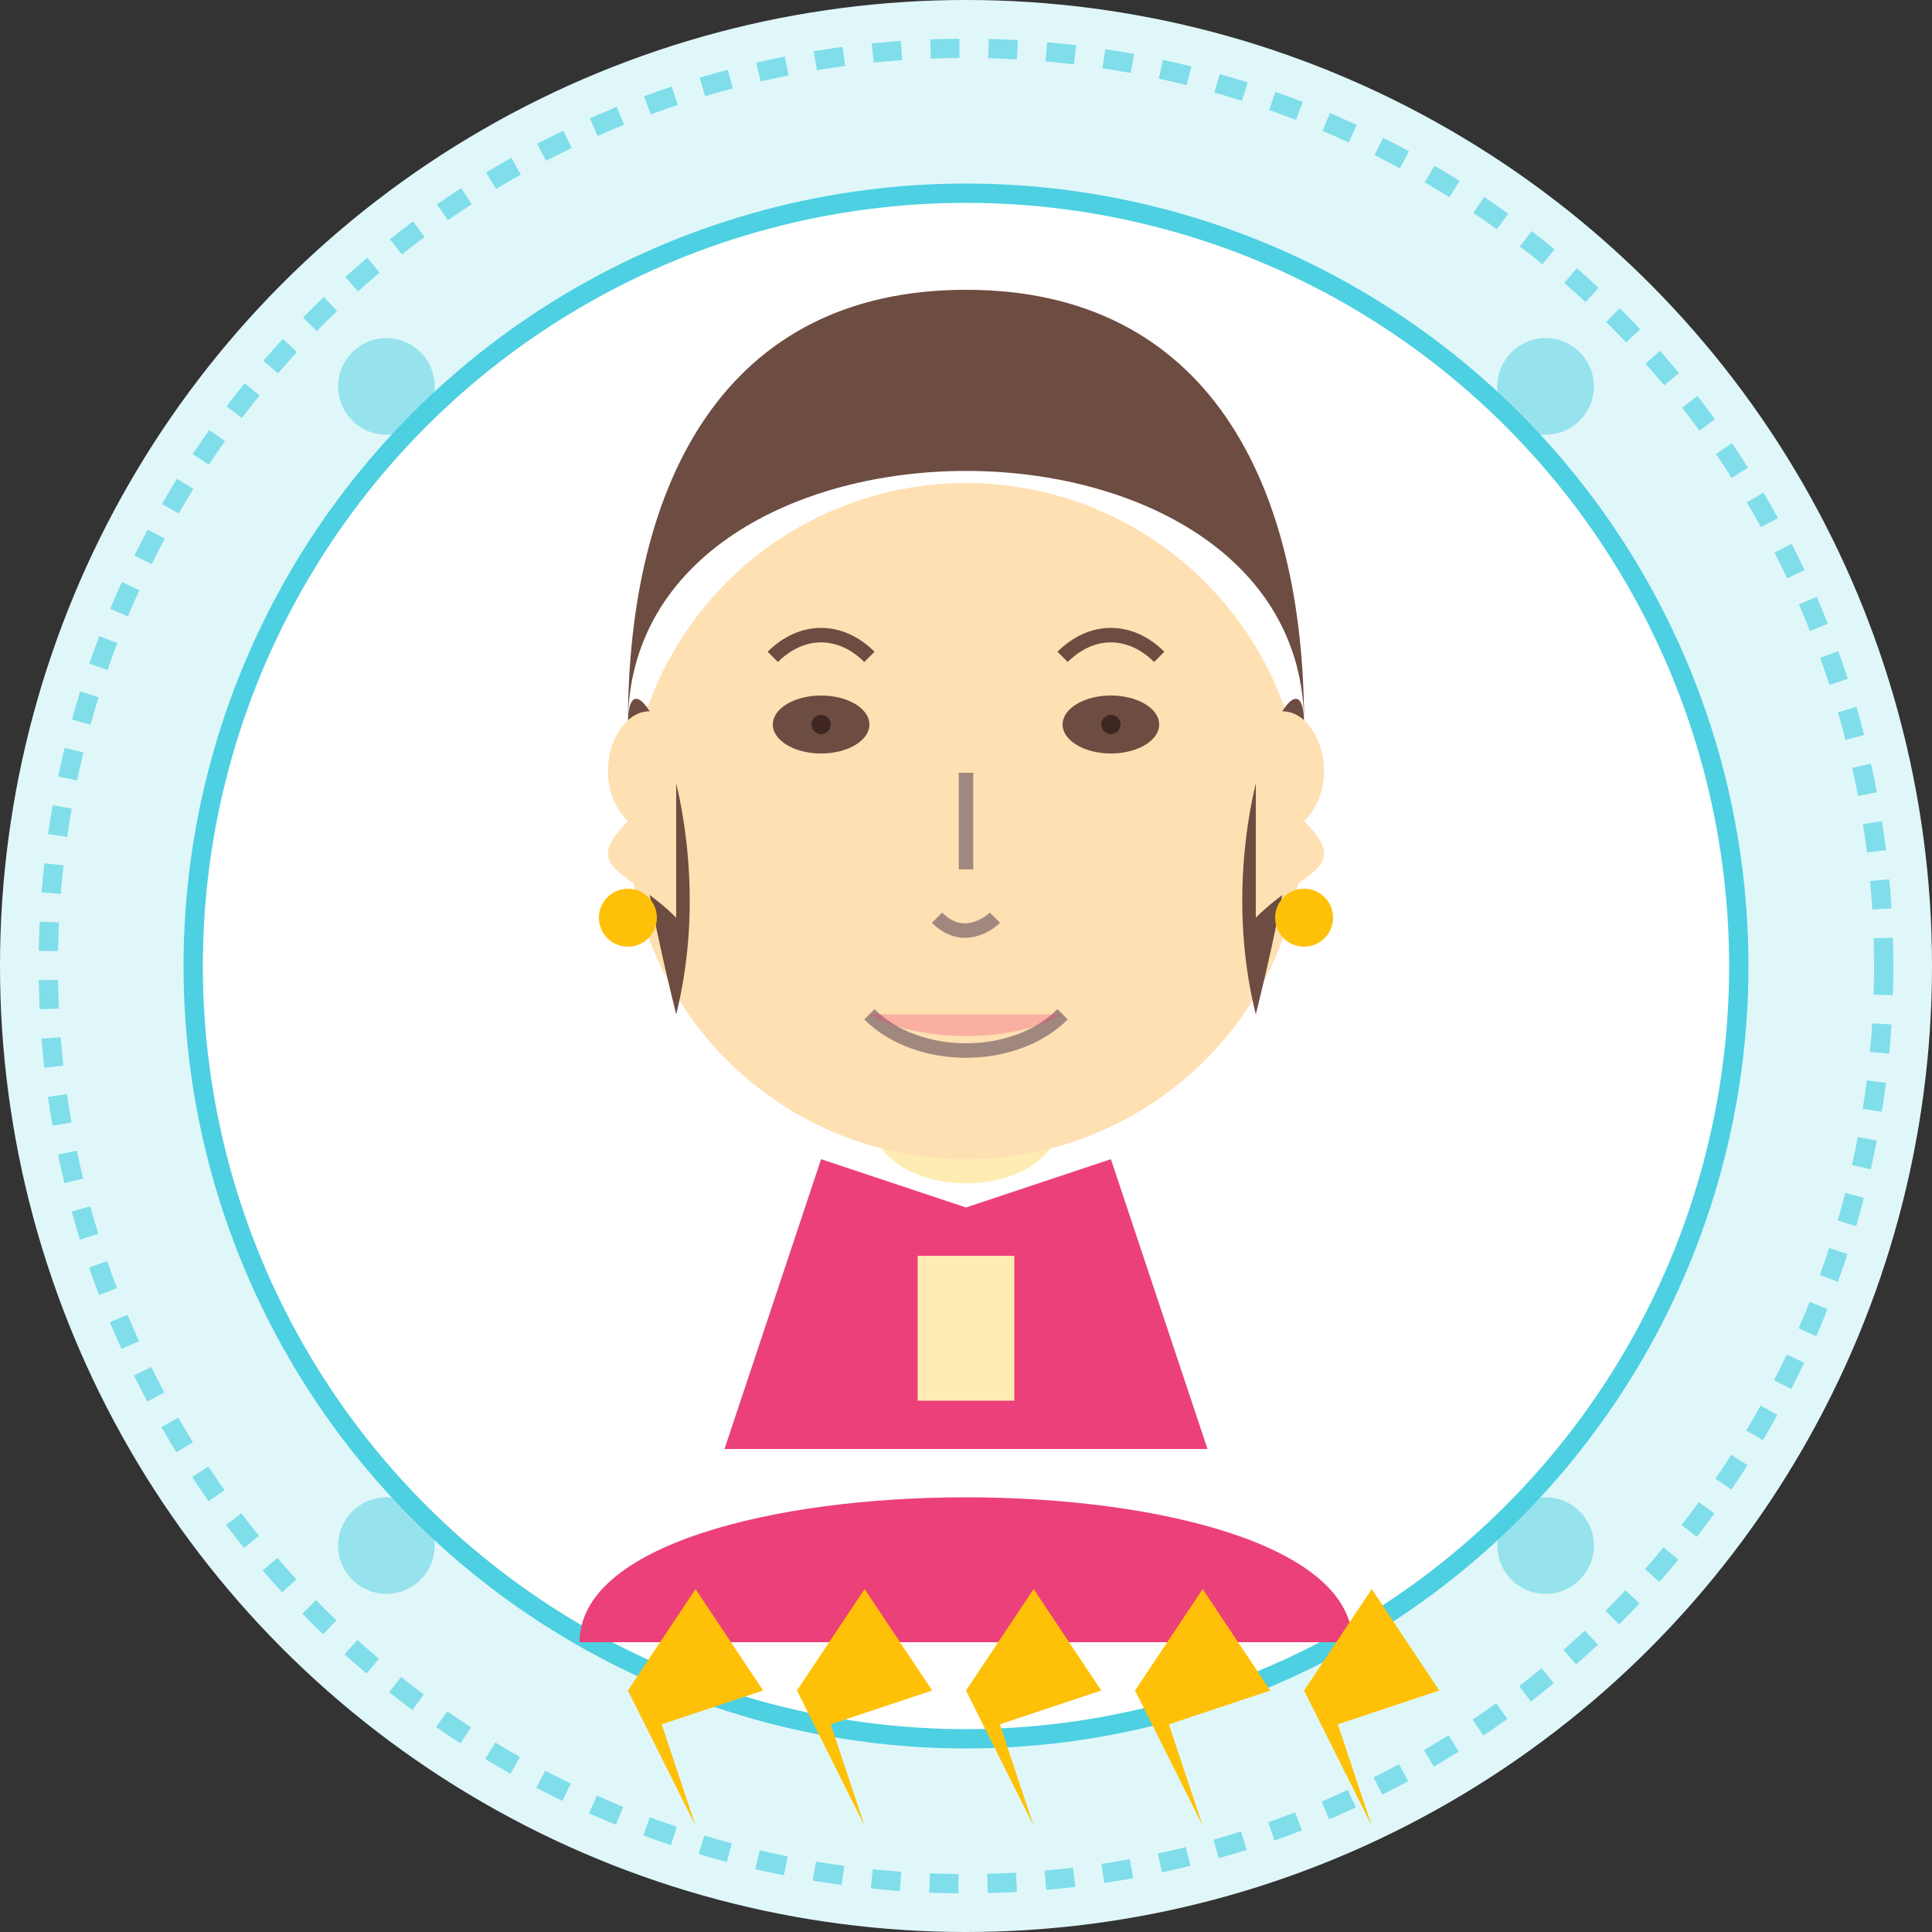 <?xml version="1.0" encoding="UTF-8"?>
<svg xmlns="http://www.w3.org/2000/svg" viewBox="0 0 200 200" width="200" height="200">
  <rect x="0" y="0" width="200" height="200" fill="#333333" stroke="none"/>
  <!-- Background -->
  <circle cx="100" cy="100" r="100" fill="#E0F7FA"/>
  
  <!-- Decorative circle border -->
  <circle cx="100" cy="100" r="95" fill="none" stroke="#80DEEA" stroke-width="2" stroke-dasharray="3,3"/>
  
  <!-- Portrait frame -->
  <circle cx="100" cy="100" r="80" fill="#FFFFFF" stroke="#4DD0E1" stroke-width="2"/>
  
  <!-- Generic Person 2 - Female variant -->
  <g>
    <!-- Shoulders/Body -->
    <path d="M60,170 C60,150 140,150 140,170" fill="#EC407A"/>
    
    <!-- Neck -->
    <path d="M90,115 C90,125 110,125 110,115" fill="#FFECB3"/>
    
    <!-- Head -->
    <circle cx="100" cy="85" r="35" fill="#FFE0B2"/>
    
    <!-- Hair -->
    <path d="M65,75 C65,40 135,40 135,75 C135,50 125,30 100,30 C75,30 65,50 65,75" fill="#6D4C41"/>
    <path d="M65,75 C65,65 75,85 70,105 C65,85 65,75 65,75" fill="#6D4C41"/>
    <path d="M135,75 C135,65 125,85 130,105 C135,85 135,75 135,75" fill="#6D4C41"/>
    
    <!-- Eyes -->
    <g>
      <ellipse cx="85" cy="75" rx="5" ry="3" fill="#6D4C41"/>
      <ellipse cx="115" cy="75" rx="5" ry="3" fill="#6D4C41"/>
      <circle cx="85" cy="75" r="1" fill="#3E2723"/>
      <circle cx="115" cy="75" r="1" fill="#3E2723"/>
    </g>
    
    <!-- Eyebrows -->
    <path d="M80,68 C83,65 87,65 90,68" fill="none" stroke="#6D4C41" stroke-width="1.5"/>
    <path d="M110,68 C113,65 117,65 120,68" fill="none" stroke="#6D4C41" stroke-width="1.5"/>
    
    <!-- Nose -->
    <path d="M100,80 L100,90 M97,95 C100,98 103,95 103,95" fill="none" stroke="#A1887F" stroke-width="1.5"/>
    
    <!-- Mouth -->
    <path d="M90,105 C95,110 105,110 110,105" fill="none" stroke="#A1887F" stroke-width="1.5"/>
    <path d="M90,105 C95,108 105,108 110,105" fill="#EC407A" opacity="0.3"/>
    
    <!-- Ears -->
    <path d="M65,85 C60,80 65,70 70,75 L70,95 C65,90 60,90 65,85" fill="#FFE0B2"/>
    <path d="M135,85 C140,80 135,70 130,75 L130,95 C135,90 140,90 135,85" fill="#FFE0B2"/>
    
    <!-- Earrings -->
    <circle cx="65" cy="95" r="3" fill="#FFC107"/>
    <circle cx="135" cy="95" r="3" fill="#FFC107"/>
  </g>
  
  <!-- Professional attire element -->
  <path d="M75,150 L85,120 L100,125 L115,120 L125,150" fill="#EC407A"/>
  <rect x="95" y="130" width="10" height="15" fill="#FFECB3"/>
  
  <!-- Small decorative elements -->
  <g>
    <circle cx="40" cy="40" r="5" fill="#4DD0E1" opacity="0.5"/>
    <circle cx="160" cy="40" r="5" fill="#4DD0E1" opacity="0.5"/>
    <circle cx="40" cy="160" r="5" fill="#4DD0E1" opacity="0.5"/>
    <circle cx="160" cy="160" r="5" fill="#4DD0E1" opacity="0.5"/>
  </g>
  
  <!-- Five star rating -->
  <g transform="translate(100, 175) scale(0.7)">
    <!-- Star 1 -->
    <path d="M-50,0 L-40,-15 L-30,0 L-45,5 L-40,20 Z" fill="#FFC107"/>
    
    <!-- Star 2 -->
    <path d="M-25,0 L-15,-15 L-5,0 L-20,5 L-15,20 Z" fill="#FFC107"/>
    
    <!-- Star 3 -->
    <path d="M0,0 L10,-15 L20,0 L5,5 L10,20 Z" fill="#FFC107"/>
    
    <!-- Star 4 -->
    <path d="M25,0 L35,-15 L45,0 L30,5 L35,20 Z" fill="#FFC107"/>
    
    <!-- Star 5 -->
    <path d="M50,0 L60,-15 L70,0 L55,5 L60,20 Z" fill="#FFC107"/>
  </g>
</svg>